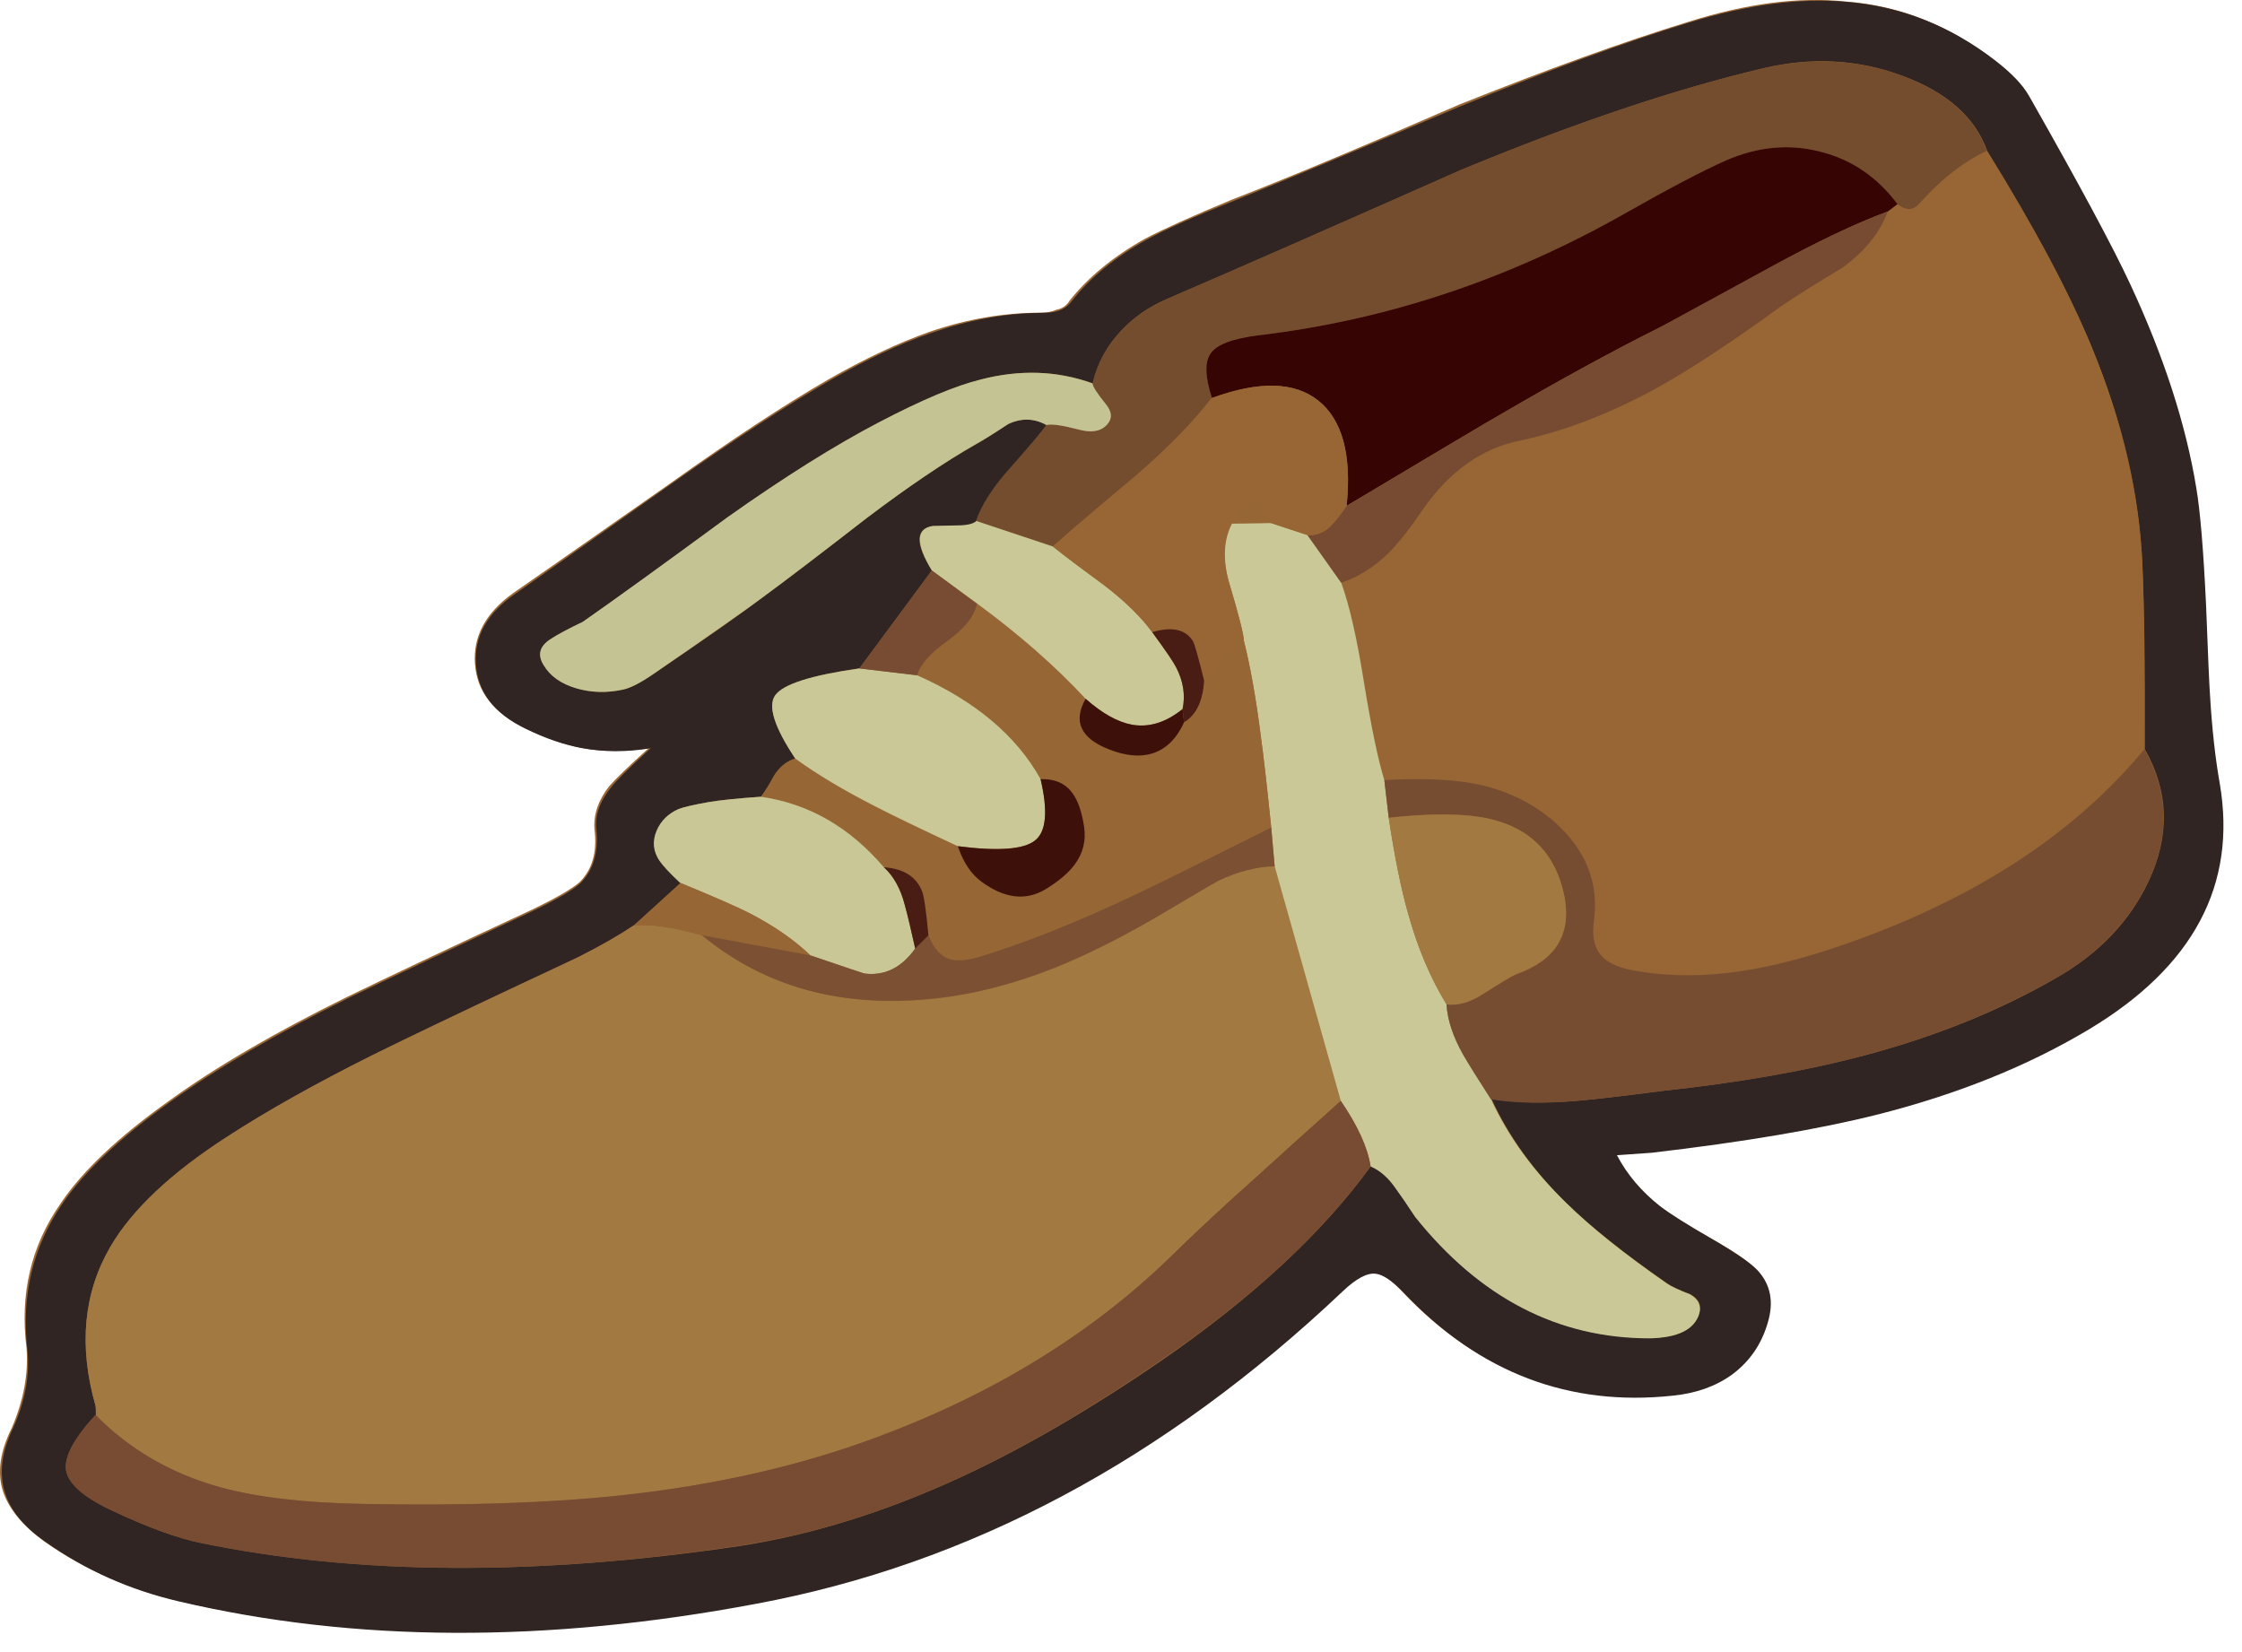 <svg xmlns="http://www.w3.org/2000/svg" xmlns:xlink="http://www.w3.org/1999/xlink" width="76" height="56" preserveAspectRatio="none"><defs><path id="a" fill="#986634" d="M67.6 2.05q-2.3-1.8-5.05-2-2.35-.25-5.35.7-3.25 1-7.75 2.8-5.05 2.2-7.65 3.2-2.05.85-3 1.35-1.6.9-2.55 2.1-.15.25-.45.3-.2.1-.55.1-1.85 0-3.75.65-1.55.55-3.4 1.6-2.25 1.3-5.4 3.55-5 3.5-5.3 3.7-1.4 1-1.3 2.4t1.65 2.15q1 .5 1.95.7 1.1.2 2.3 0-1.05.95-1.35 1.3-.55.7-.5 1.45.15 1.15-.5 1.8-.4.35-1.65.95-4.2 1.95-6.25 2.95-3.65 1.8-6 3.5-2.6 1.85-3.7 3.5Q.55 42.95.9 45.7 1 47 .4 48.4q-.6 1.2-.3 2.15.3.9 1.4 1.7 2 1.4 4.5 2 8.9 2.1 19.55.05 10.85-2 19.9-10.55.7-.65 1.1-.6.4 0 1 .65 3.85 4.05 9.1 3.45 1.15-.1 2-.7.9-.65 1.2-1.75.35-1.05-.3-1.75-.35-.4-1.6-1.1t-1.75-1.1q-.95-.75-1.45-1.75l1.2-.05q4.65-.55 7.65-1.3 4.05-1.05 7.15-2.9 5.3-3.2 4.45-8.3-.25-1.35-.35-3.05-.05-.45-.15-3.05-.1-2.8-.3-3.95-.55-3.25-2.25-6.9-.9-1.9-3.45-6.4-.3-.55-1.1-1.15"/><path id="b" fill="#302522" d="M733.35 286.25q-.95-1.65-3.4-3.55-6.85-5.3-15.15-6-7.1-.65-16.1 2.1-9.8 3-23.35 8.55-15.3 6.5-23 9.6-6.3 2.5-9.1 4.05-4.8 2.65-7.65 6.3-.55.7-1.35.95-.65.2-1.75.2-5.45.05-11.2 2.05-4.7 1.6-10.35 4.85-6.7 3.85-16.25 10.6-14.95 10.55-15.9 11.2-4.3 2.95-4 7.2t5.05 6.55q3.05 1.5 5.85 2 3.3.6 6.95 0-3.2 2.9-4.05 4-1.75 2.15-1.5 4.3.35 3.45-1.6 5.45-1.1 1.05-4.85 2.85-12.65 5.9-18.95 8.95-10.9 5.4-18.1 10.55-7.7 5.5-11.05 10.45-4.5 6.6-3.55 14.85.4 3.95-1.5 8.1-1.7 3.6-.8 6.45.85 2.8 4.2 5.1 6.05 4.3 13.55 6.05 26.85 6.3 58.95.25 32.6-6.05 59.9-31.9 2.05-1.95 3.35-1.8 1.15.1 3 2.05 11.5 12.1 27.35 10.4 3.55-.35 6.05-2.15 2.7-2 3.65-5.3.95-3.15-1-5.3-1-1.1-4.7-3.25-3.8-2.2-5.3-3.35-2.85-2.25-4.4-5.2l3.55-.25q14.1-1.65 23.05-3.9 12.25-3.1 21.6-8.7 16-9.6 13.35-25.1-.7-3.95-1-9.1-.1-1.3-.4-9.15-.4-8.45-1-11.95-1.6-9.75-6.75-20.8-2.65-5.7-10.35-19.25m-27.2-2.75q7.45-1.8 14.3.75 6.8 2.5 8.65 7.65 7.25 11.7 10.7 20.1 4.7 11.35 5.15 22.15.3 6.3.25 18.85 3.7 6.5.35 13.55-2.9 6.1-9.4 9.8-8.65 5-19.55 7.9-8.85 2.35-20.8 3.65-5.7.75-8.6 1-5 .4-8.7-.2 2.6 5.7 7.65 10.65 3.75 3.65 10.3 8.2.65.45 2.35 1.1 1.3.7.9 1.95-.75 2.5-5.05 2.5-13.95.05-23.95-12.35-1.25-1.9-1.95-2.85-1.15-1.7-2.6-2.3-7.4 10.2-21.4 19.85-10.95 7.5-20.5 11.9-11.5 5.3-22.5 7-31.05 4.6-54.95-.3-3.75-.75-9.3-3.4-4.2-2-4.55-4.05-.3-2.05 3.05-5.6 0-.85-.05-1-2.6-9.15 1.55-16.25 3.35-5.65 11.95-11.2 6.05-3.95 14.75-8.3 5.05-2.5 15.25-7.3 1.95-.9 5.85-2.75 3.35-1.7 5.65-3.25l4.75-4.3q-1.55-1.45-2.15-2.25-.95-1.45-.25-3.1.65-1.5 2.2-2.2.8-.3 3.05-.7 1.8-.3 5.35-.55.55-.7 1.4-2.25.85-1.3 2.1-1.65-3.2-4.8-2.05-6.45 1.2-1.7 8.6-2.75l7.4-10q-2.55-4.1.05-4.5.2 0 2.5-.05 1.5 0 2-.45.8-2.35 3.25-5.15 3.35-3.85 3.9-4.7-1.85-1.05-3.9-.1-2.2 1.45-3.25 2.05-4.8 2.7-11.15 7.5-7.1 5.55-10.75 8.2-3.35 2.55-11.05 7.75-2 1.35-3.05 1.6-2.45.55-4.75-.1-2.4-.65-3.4-2.35-1-1.6.8-2.75.95-.65 3.15-1.7 5-3.45 14.8-10.65 8.7-6.2 15.4-9.7 6.65-3.45 10.5-4.4 5.95-1.55 11.4.4.7-3.05 2.85-5.35 1.95-2.1 4.8-3.3 10-4.3 29.85-13.1 17.35-7.2 30.85-10.4"/><path id="c" fill="#A37942" d="m663.1 388.9-6.75-23.95q-2.75.05-5.8 1.5-.65.35-5.1 3-6.25 3.75-11.55 5.9-6.4 2.5-12.4 3.15-14 1.4-23.65-6.5-4.4-1.25-6.95-1-2.3 1.55-5.6 3.2-3.9 1.85-5.85 2.75-10.2 4.8-15.25 7.3-8.7 4.35-14.8 8.3-8.6 5.55-11.9 11.2-4.15 7.1-1.55 16.25.05.15.05 1 5.15 5.25 12.7 7.35 5.65 1.55 14.65 1.7 15.5.3 26.5-.9 14.2-1.55 25.85-5.9 18.1-6.7 30.2-18.6 3.35-3.3 8.55-7.95 2.85-2.6 8.65-7.8"/><path id="d" fill="#986634" d="M721.85 297.6q-.85.6-1.9-.25l-1 .75q-1.15 3.2-4.65 5.7-4.25 2.6-6.2 3.95-7.6 5.5-12.6 8.25-7.25 4-14.15 5.5-5.8 1.2-9.85 7-2.05 2.95-3.5 4.4-2.3 2.25-4.85 3.1 1.25 3.45 2.3 10.05 1.15 7.1 2.05 10.05 5.8-.3 9.15.35 4.8.9 8.2 3.95 4.9 4.25 4.1 10.15-.35 2.25.6 3.4.9 1.15 3.25 1.55 5.3 1.05 11.2.15 4.7-.7 10.75-2.8 19.6-6.85 30.4-19.85v-9.4q-.05-5.6-.2-9.45-.5-10.75-5.15-22.15-3.5-8.45-10.75-20.1-2.9 1.35-5.9 4.35-.8 1-1.3 1.35"/><path id="e" fill="#C9C896" d="m663.15 336-3.4-4.85-3.8-1.25-3.95.05q-1.3 2.5-.3 6.05 1.5 5.05 1.5 5.9 1 4 1.7 9.5.45 3.2 1.1 9.6l.35 3.95 6.75 23.95q2.6 3.8 3.05 6.7 1.45.6 2.6 2.3.7.95 1.95 2.85 9.9 12.4 23.95 12.4 4.3-.1 5.05-2.5.35-1.25-.95-2-1.7-.65-2.35-1.1-6.55-4.55-10.25-8.2-5.1-4.95-7.7-10.6-1.95-3.05-2.85-4.6-1.55-2.7-1.7-5.1-2.45-4-3.9-9.2-1.1-3.85-2-9.85l-.45-3.85q-.95-3.05-2.1-10.1-1.05-6.6-2.3-10.05"/><path id="f" fill="#734D2E" d="M720.45 284.25q-6.85-2.5-14.3-.75-13.55 3.2-30.9 10.4-19.85 8.8-29.85 13.1-2.8 1.2-4.75 3.3-2.2 2.3-2.9 5.35.05.5 1.35 2.1 1 1.2.1 2.15-.95 1-2.9.45-2.45-.65-3.25-.45-.45.7-3.95 4.65-2.45 2.8-3.25 5.15l7.85 2.6q2.75-2.45 8.45-7.2 5-4.3 7.8-7.95-1.05-3.3-.15-4.6.95-1.35 4.8-1.8 19.65-2.3 37.6-12.5 6.7-3.8 10.2-5.35 4.9-2.15 9.7-.9 4.75 1.2 7.85 5.35 1.05.85 1.9.25.05 0 1.3-1.35 2.85-2.9 5.9-4.35-1.8-5.1-8.6-7.65"/><path id="g" fill="#774D32" d="M678.25 360.1q6.45 1.5 7.7 8 1.05 5.8-4.95 7.9-.55.2-3.35 2-2 1.3-3.75 1.05.15 2.4 1.7 5.15.9 1.55 2.85 4.55 3.75.6 8.7.15 2.9-.25 8.65-1 11.85-1.25 20.8-3.65 10.85-2.9 19.55-7.9 6.45-3.7 9.4-9.8 3.3-7.05-.4-13.55-10.7 12.95-30.4 19.85-6 2.1-10.75 2.8-5.9.9-11.2-.1-2.3-.45-3.2-1.6-.95-1.15-.65-3.4.8-5.85-4.05-10.15-3.45-3-8.25-3.9-3.45-.65-9.1-.35L668 360q6.4-.75 10.25.1"/><path id="h" fill="#774C32" d="M666.15 395.6q-.45-2.9-3.05-6.7-5.8 5.2-8.65 7.8-5.2 4.65-8.55 7.95-12.25 11.95-30.2 18.6-11.65 4.35-25.85 5.9-11 1.2-26.5.9-9-.15-14.65-1.7-7.55-2.1-12.75-7.4-3.3 3.6-3 5.65t4.5 4.05q5.75 2.7 9.3 3.4 24.05 4.95 55 .25 11-1.65 22.45-6.95 9.55-4.4 20.5-11.95 13.95-9.5 21.45-19.8"/><path id="i" fill="#966635" d="M653.2 341.9q-1.15.3-2.15 1.95-1.05 1.75-1.9 2.15-.2 3.1-2.05 4.25-1.15 2.55-3.3 3.2-1.9.55-4.4-.45-4.3-1.7-2.35-5.15-4.45-4.85-11.05-9.7-.35 1.85-3 3.7-2.7 1.9-3.15 3.55 8.95 4.05 12.6 10.6 2.25 0 3.35 1.55.8 1.1 1.1 3.4.5 3.65-3.95 6.35-3 1.8-6.5-.75-1.6-1.15-2.45-3.65-5.7-2.7-8.5-4.15-4.8-2.45-8.05-4.8-1.25.35-2.15 1.65-.85 1.55-1.4 2.25 7.3 1.05 12.55 7.2 3 .15 3.9 2.4.3.75.65 4.55.8 2.05 2.25 2.45 1.2.35 3.5-.4 6.65-2.1 14.85-5.95 2.6-1.2 14.4-7.1-.65-6.4-1.1-9.6-.7-5.5-1.7-9.5"/><path id="j" fill="#C4C393" d="M639.1 317.75q-1.3-1.6-1.35-2.1-5.4-1.95-11.4-.4-3.9.95-10.45 4.4-6.7 3.5-15.4 9.65-9.8 7.2-14.8 10.7-2.2 1.05-3.2 1.7-1.8 1.1-.8 2.7 1 1.7 3.4 2.4 2.3.65 4.75.1 1.15-.25 3.1-1.6 8.85-6.1 11.05-7.75 3.6-2.65 10.7-8.15 6.35-4.8 11.15-7.55 1.1-.6 3.3-2.05 2-.95 3.9.1.75-.2 3.25.45 1.95.55 2.9-.45.9-.95-.1-2.15"/><path id="k" fill="#C9C896" d="m619.85 345.45-5.9-.7q-7.4 1.05-8.6 2.75-1.15 1.65 2.05 6.45 3.3 2.4 8.1 4.85 2.8 1.45 8.5 4.1 6.2.8 7.9-.6 1.7-1.35.55-6.25-3.7-6.65-12.6-10.6"/><path id="l" fill="#C8C795" d="M603.9 357.85q-3.6.25-5.35.55-2.25.4-3.05.7-1.6.7-2.25 2.2-.7 1.65.3 3.1.55.8 2.1 2.25 5.15 2.1 7 3.05 3.8 1.95 6.3 4.35 5.3 1.8 5.5 1.85 3.1.4 5.2-2.55-.65-2.95-1.05-4.4-.65-2.55-2.15-3.9-5.25-6.15-12.55-7.2"/><path id="m" fill="#C9C896" d="M646.3 344.65q-.4-.8-2.45-3.6-1.65-2.3-4.75-4.7-3.65-2.65-5.4-4.05l-7.8-2.6q-.5.45-2 .45-2.2.05-2.45.05-2.6.4-.1 4.55l4.65 3.4q6.4 4.7 11.05 9.7 2.55 2.25 4.75 2.65 2.6.45 5.15-1.6.45-2.1-.65-4.25"/><path id="n" fill="#774C32" d="m621.35 334.75-7.4 10 5.9.7q.45-1.65 3.15-3.55 2.6-1.9 2.95-3.75z"/><path id="o" fill="#966635" d="m595.7 366.65-4.75 4.35q2.5-.25 6.95 1l11.05 2.05q-2.5-2.4-6.3-4.35-1.8-.9-6.95-3.05"/><path id="p" fill="#7B5033" d="M650.55 366.45q3.05-1.45 5.8-1.5L656 361q-11.8 5.9-14.4 7.1-8.2 3.85-14.9 5.95-2.3.75-3.45.4-1.45-.4-2.25-2.45l-1.35 1.35q-2.1 2.95-5.2 2.55-.2-.05-5.5-1.85L597.9 372q9.6 7.95 23.6 6.45 6-.6 12.4-3.15 5.25-2.1 11.55-5.85 4.45-2.65 5.1-3"/><path id="q" fill="#360403" d="M712.1 292q-4.8-1.25-9.7.9-3.5 1.55-10.2 5.35-17.95 10.2-37.6 12.5-3.9.5-4.8 1.85-.9 1.3.15 4.55 7.2-2.65 10.85.25 3.7 2.95 2.9 10.75 14.15-8.45 15.75-9.35 9-5.25 16.1-8.8 1.05-.5 11.55-6.25 6.95-3.85 11.85-5.65l1-.75q-3.1-4.15-7.85-5.35"/><path id="r" fill="#774B31" d="M695.5 316.05q4.95-2.75 12.6-8.3 1.95-1.35 6.2-3.9 3.45-2.5 4.65-5.75-4.95 1.85-11.85 5.6-11.25 6.15-11.55 6.3-7.1 3.55-16.1 8.8-1.6.9-15.75 9.35-1 1.45-1.6 2.05-1 1-2.4.95l3.45 4.85q2.6-.85 4.85-3.05 1.5-1.5 3.5-4.45 4.05-5.8 9.85-7 6.9-1.45 14.15-5.45"/><path id="s" fill="#986634" d="M660.8 317.4q-3.65-2.9-10.9-.25-2.8 3.65-7.75 7.95-5.7 4.75-8.45 7.2 1.75 1.4 5.35 4.05 3.1 2.4 4.8 4.7 3-.9 4.15.9.25.4 1.15 4.05.85-.4 1.9-2.15 1-1.65 2.15-1.95 0-.9-1.5-5.9-1.05-3.55.25-6.05 1.95-4.15 4-.05l3.8 1.25q1.35.05 2.35-.95.6-.6 1.6-2.05.8-7.8-2.9-10.75"/><path id="t" fill="#A37942" d="M668 360q.9 6 2 9.85 1.45 5.2 3.9 9.2 1.75.2 3.75-1.1 2.85-1.8 3.35-2 6-2.1 4.95-7.85-1.3-6.55-7.7-8-3.55-.8-10.25-.1"/><path id="u" fill="#966635" d="m652 329.95 3.95-.05q-2.05-4.05-3.95.05"/><path id="v" fill="#3E100A" d="M624 362.9q.85 2.5 2.45 3.65 3.5 2.55 6.5.75 2.05-1.25 3-2.55 1.25-1.7.95-3.8-.35-2.3-1.15-3.4-1.05-1.55-3.3-1.5 1.15 4.9-.55 6.25-1.7 1.4-7.9.6"/><path id="w" fill="#3E100A" d="M637.05 347.85q-1.95 3.45 2.35 5.15 2.5 1 4.4.45 2.15-.65 3.3-3.2l-.15-1.35q-2.55 2.05-5.15 1.6-2.2-.4-4.75-2.65"/><path id="x" fill="#491D13" d="M649.15 346q-.9-3.65-1.15-4.05-1.15-1.8-4.15-.9 2.05 2.8 2.45 3.6 1.1 2.15.65 4.25l.15 1.35q1.85-1.1 2.05-4.25"/><path id="y" fill="#491D13" d="M621 372q-.35-3.8-.65-4.5-.9-2.25-3.9-2.45 1.5 1.35 2.15 3.9.4 1.45 1.05 4.4z"/></defs><use xlink:href="#a"/><use xlink:href="#b" transform="matrix(.332 0 0 .332 -174.7 -91.8)"/><use xlink:href="#c" transform="matrix(.332 0 0 .332 -174.7 -91.8)"/><use xlink:href="#d" transform="matrix(.332 0 0 .332 -174.7 -91.8)"/><use xlink:href="#e" transform="matrix(.332 0 0 .332 -174.7 -91.8)"/><use xlink:href="#f" transform="matrix(.332 0 0 .332 -174.7 -91.8)"/><use xlink:href="#g" transform="matrix(.332 0 0 .332 -174.7 -91.8)"/><use xlink:href="#h" transform="matrix(.332 0 0 .332 -174.7 -91.8)"/><use xlink:href="#i" transform="matrix(.332 0 0 .332 -174.7 -91.8)"/><use xlink:href="#j" transform="matrix(.332 0 0 .332 -174.7 -91.8)"/><use xlink:href="#k" transform="matrix(.332 0 0 .332 -174.7 -91.8)"/><use xlink:href="#l" transform="matrix(.332 0 0 .332 -174.7 -91.8)"/><use xlink:href="#m" transform="matrix(.332 0 0 .332 -174.7 -91.8)"/><use xlink:href="#n" transform="matrix(.332 0 0 .332 -174.7 -91.8)"/><use xlink:href="#o" transform="matrix(.332 0 0 .332 -174.7 -91.8)"/><use xlink:href="#p" transform="matrix(.332 0 0 .332 -174.7 -91.8)"/><use xlink:href="#q" transform="matrix(.332 0 0 .332 -174.7 -91.8)"/><use xlink:href="#r" transform="matrix(.332 0 0 .332 -174.7 -91.8)"/><use xlink:href="#s" transform="matrix(.332 0 0 .332 -174.7 -91.8)"/><use xlink:href="#t" transform="matrix(.332 0 0 .332 -174.7 -91.8)"/><use xlink:href="#u" transform="matrix(.332 0 0 .332 -174.7 -91.8)"/><use xlink:href="#v" transform="matrix(.332 0 0 .332 -174.7 -91.8)"/><use xlink:href="#w" transform="matrix(.332 0 0 .332 -174.7 -91.8)"/><use xlink:href="#x" transform="matrix(.332 0 0 .332 -174.7 -91.8)"/><use xlink:href="#y" transform="matrix(.332 0 0 .332 -174.7 -91.8)"/></svg>